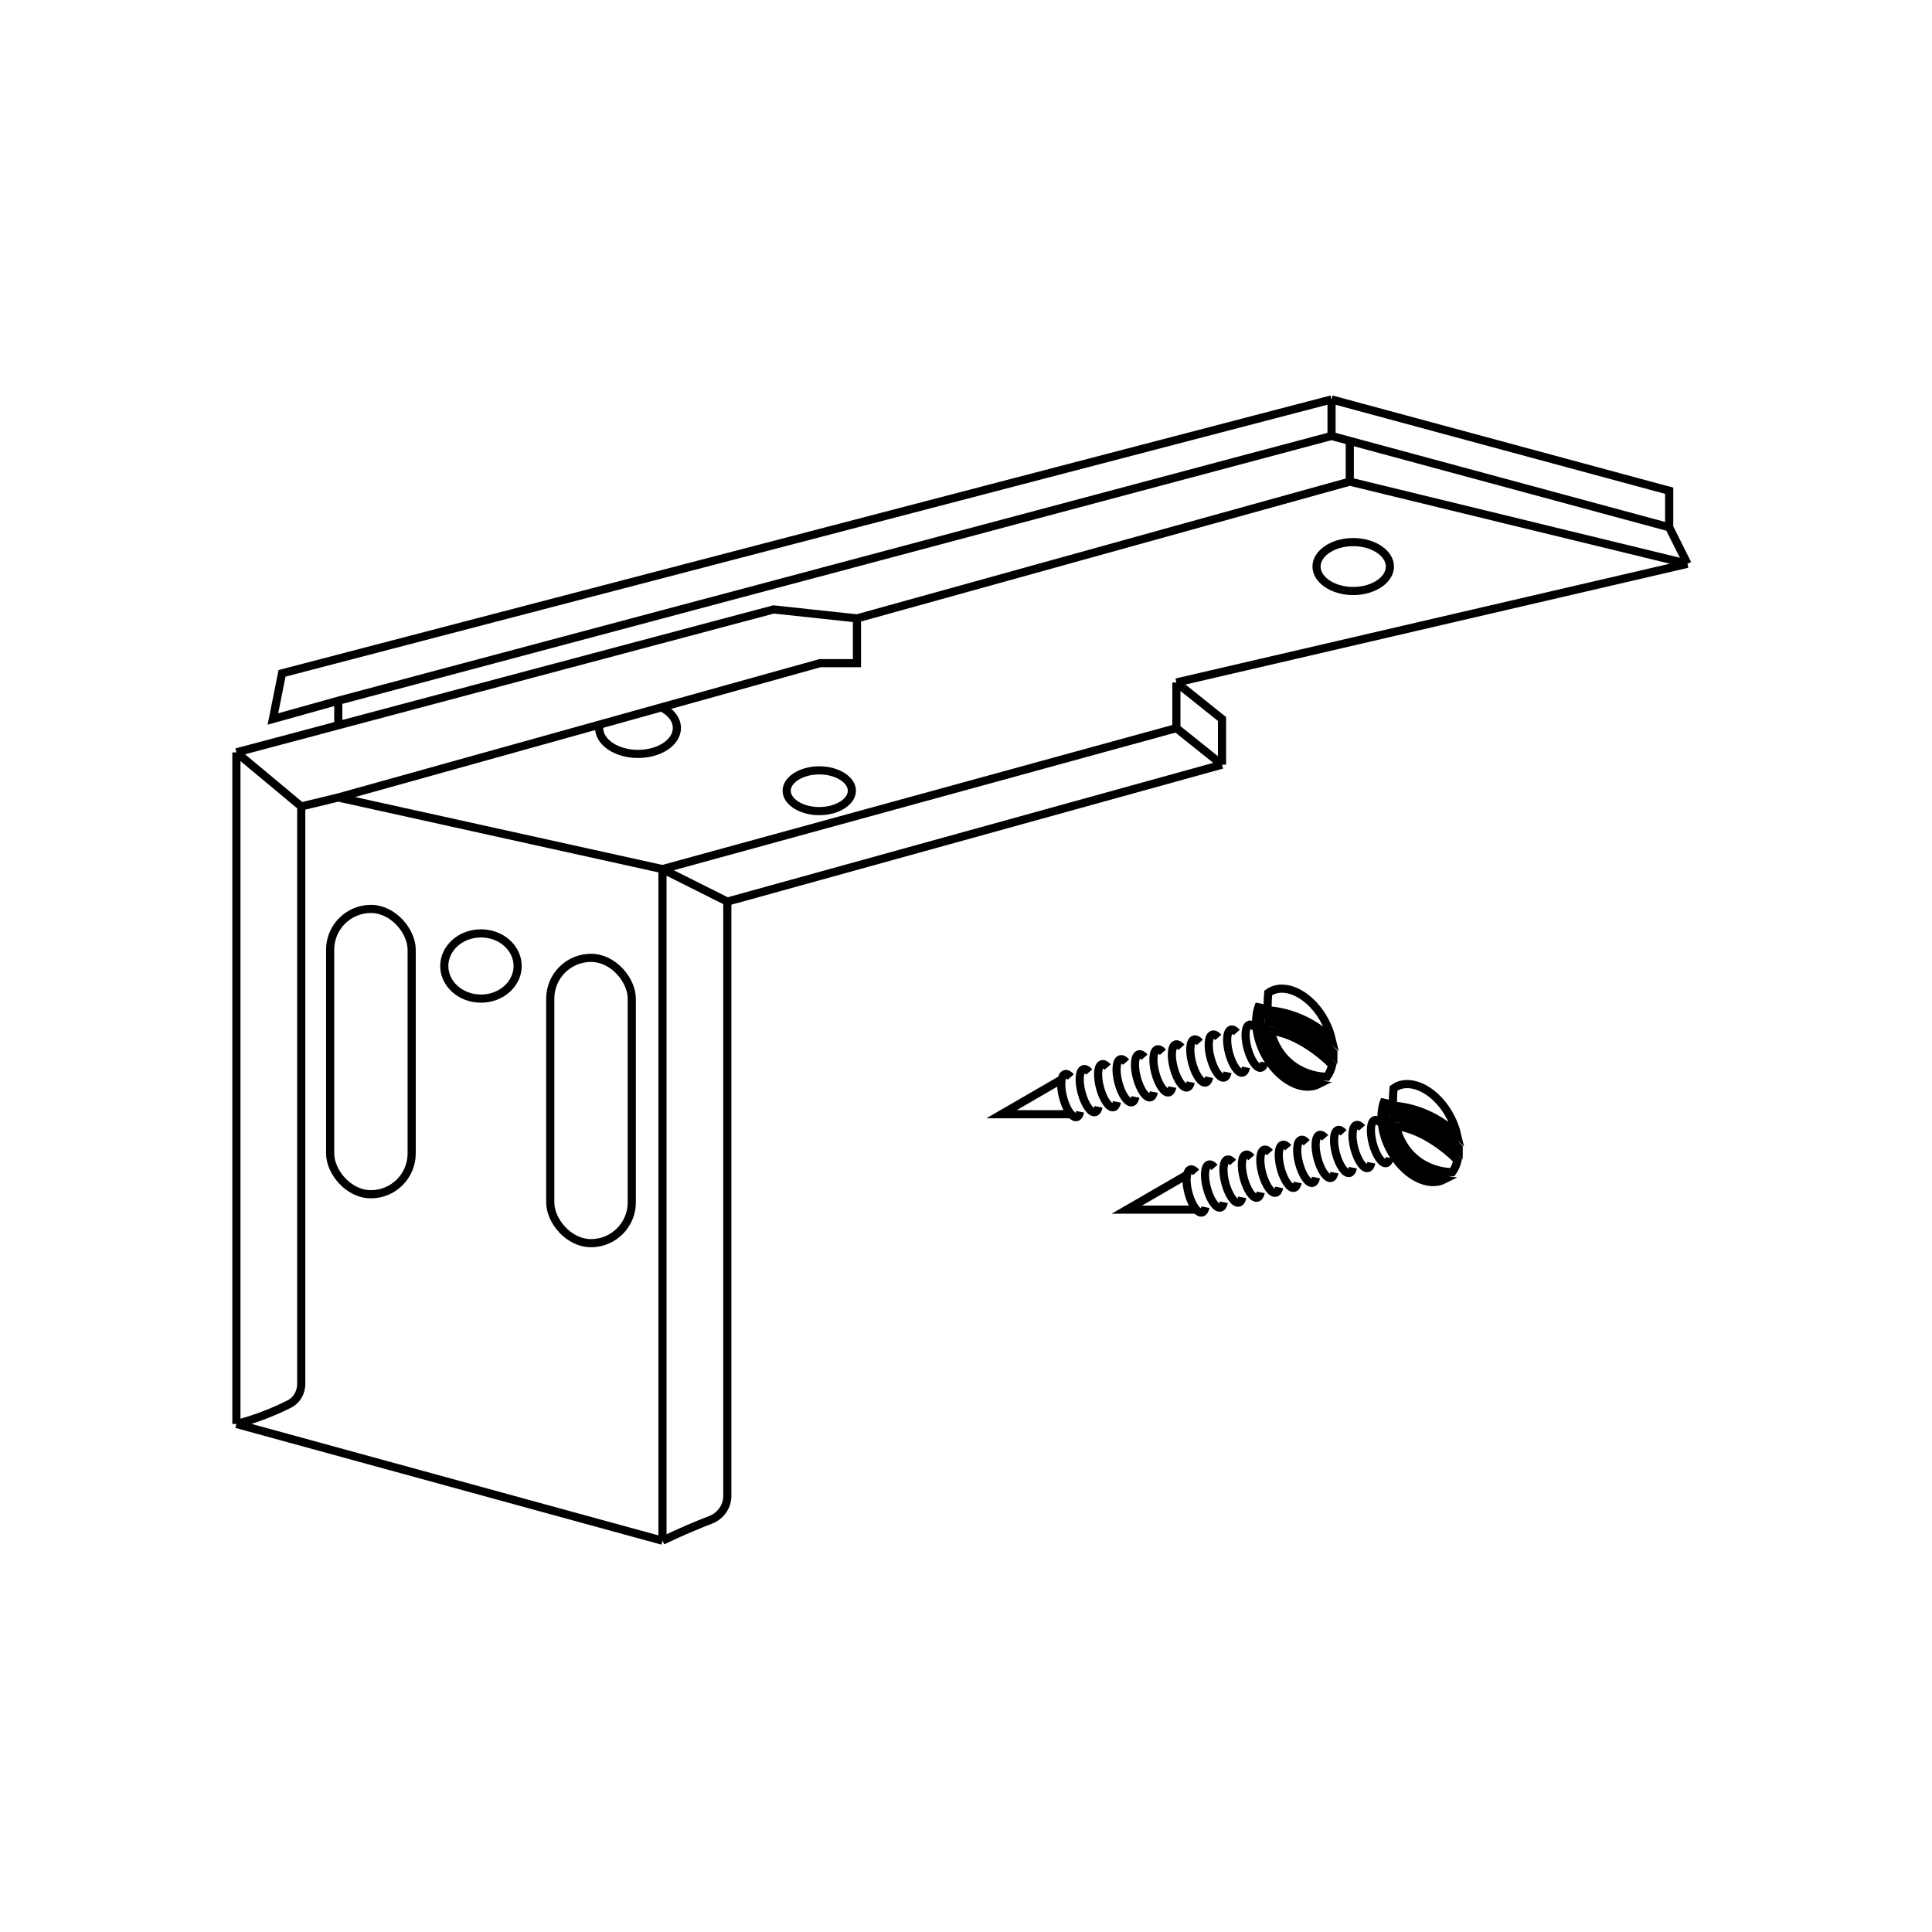 <svg xmlns="http://www.w3.org/2000/svg" width="237" height="237" viewBox="0 0 237 237" fill="none"><rect width="237" height="237" fill="white"></rect><path d="M63.5 118.5C63.5 120.661 61.536 122.5 59 122.5C56.464 122.5 54.5 120.661 54.5 118.5C54.5 116.339 56.464 114.5 59 114.5C61.536 114.5 63.5 116.339 63.5 118.5Z" stroke="black"></path><path d="M170.5 69.5C170.5 70.259 170.061 70.996 169.249 71.565C168.438 72.133 167.291 72.5 166 72.5C164.709 72.5 163.562 72.133 162.751 71.565C161.939 70.996 161.5 70.259 161.5 69.5C161.5 68.741 161.939 68.004 162.751 67.435C163.562 66.867 164.709 66.5 166 66.5C167.291 66.5 168.438 66.867 169.249 67.435C170.061 68.004 170.5 68.741 170.5 69.5Z" stroke="black"></path><path d="M104.5 97C104.5 97.609 104.13 98.222 103.405 98.705C102.683 99.186 101.658 99.5 100.5 99.5C99.342 99.5 98.317 99.186 97.595 98.705C96.87 98.222 96.5 97.609 96.5 97C96.5 96.391 96.87 95.778 97.595 95.295C98.317 94.814 99.342 94.5 100.5 94.5C101.658 94.5 102.683 94.814 103.405 95.295C104.13 95.778 104.5 96.391 104.5 97Z" stroke="black"></path><path d="M81.266 106.615V189M81.266 106.615L89.219 110.6M81.266 106.615L41.498 97.828M81.266 106.615L144.308 89.32M81.266 189L29 174.68M81.266 189C83.538 187.901 85.634 187.031 87.163 186.444C88.379 185.978 89.219 184.822 89.219 183.519V110.6M29 174.68V92.296M29 174.68C31.585 174.033 33.94 173.017 35.494 172.23C36.42 171.762 36.953 170.794 36.953 169.756V98.926M29 92.296L36.953 98.926M29 92.296L41.498 88.97M89.219 110.6L149.906 93.8M36.953 98.926L41.498 97.828M41.498 97.828L73.539 88.892M105.126 75.859V81.351H100.581L81.152 86.769M105.126 75.859L94.9 74.76L41.498 88.97M105.126 75.859L165.579 59.08M144.308 89.32L149.906 93.8M144.308 89.32V83.72M149.906 93.8V88.2L144.308 83.72M144.308 83.72L207 69.16M165.579 59.08L207 69.16M165.579 59.08V54.085M207 69.16L204.761 64.68M204.761 64.68V60.2L163.34 49M204.761 64.68L165.579 54.085M163.34 49L34.597 82.6L33.478 88.2L41.498 85.96M163.34 49V53.48M41.498 85.96V88.97M41.498 85.96L163.34 53.48M163.34 53.48L165.579 54.085M81.152 86.769C82.297 87.35 83.036 88.269 83.036 89.303C83.036 91.06 80.901 92.485 78.268 92.485C75.635 92.485 73.5 91.06 73.5 89.303C73.5 89.164 73.513 89.027 73.539 88.892M81.152 86.769L73.539 88.892" stroke="black"></path><rect x="40.5" y="111.5" width="10" height="35" rx="5" stroke="black"></rect><rect x="67.5" y="117.5" width="10" height="35" rx="5" stroke="black"></rect><path d="M153.966 126.051C153.725 125.777 153.482 125.642 153.274 125.698C152.749 125.839 152.641 127.134 153.031 128.591C153.421 130.048 154.163 131.115 154.688 130.975C154.896 130.919 155.039 130.681 155.111 130.323" stroke="black"></path><path d="M169.341 137.755C169.1 137.481 168.857 137.346 168.649 137.402C168.124 137.543 168.015 138.838 168.406 140.295C168.796 141.752 169.538 142.819 170.062 142.679C170.271 142.623 170.414 142.385 170.485 142.027" stroke="black"></path><path d="M151.705 126.657C151.464 126.383 151.221 126.248 151.013 126.304C150.488 126.445 150.379 127.74 150.77 129.197C151.16 130.654 151.902 131.721 152.427 131.581C152.635 131.525 152.778 131.287 152.85 130.929" stroke="black"></path><path d="M167.08 138.361C166.838 138.087 166.596 137.952 166.387 138.008C165.863 138.149 165.754 139.444 166.144 140.901C166.535 142.358 167.277 143.425 167.801 143.285C168.01 143.229 168.152 142.991 168.224 142.633" stroke="black"></path><path d="M149.444 127.263C149.202 126.989 148.96 126.854 148.751 126.91C148.227 127.051 148.118 128.346 148.508 129.803C148.899 131.26 149.64 132.327 150.165 132.187C150.373 132.131 150.516 131.893 150.588 131.535" stroke="black"></path><path d="M164.818 138.967C164.577 138.693 164.334 138.558 164.126 138.614C163.601 138.755 163.493 140.05 163.883 141.507C164.273 142.964 165.015 144.031 165.54 143.891C165.748 143.835 165.891 143.597 165.963 143.239" stroke="black"></path><path d="M147.182 127.869C146.941 127.595 146.698 127.46 146.49 127.516C145.965 127.657 145.857 128.952 146.247 130.409C146.637 131.866 147.379 132.933 147.904 132.793C148.112 132.737 148.255 132.499 148.327 132.141" stroke="black"></path><path d="M162.557 139.573C162.315 139.299 162.073 139.164 161.864 139.22C161.34 139.361 161.231 140.656 161.621 142.113C162.012 143.57 162.754 144.637 163.278 144.497C163.487 144.441 163.629 144.203 163.701 143.845" stroke="black"></path><path d="M144.921 128.475C144.68 128.201 144.437 128.066 144.229 128.122C143.704 128.262 143.595 129.558 143.986 131.015C144.376 132.472 145.118 133.539 145.642 133.398C145.851 133.343 145.994 133.104 146.066 132.746" stroke="black"></path><path d="M160.296 140.179C160.054 139.905 159.812 139.77 159.603 139.826C159.079 139.966 158.97 141.262 159.36 142.719C159.751 144.176 160.493 145.243 161.017 145.102C161.226 145.047 161.368 144.808 161.44 144.45" stroke="black"></path><path d="M142.66 129.081C142.418 128.807 142.176 128.672 141.967 128.728C141.443 128.868 141.334 130.164 141.724 131.621C142.115 133.078 142.856 134.145 143.381 134.004C143.589 133.949 143.732 133.711 143.804 133.352" stroke="black"></path><path d="M158.034 140.785C157.793 140.511 157.55 140.376 157.342 140.432C156.817 140.572 156.708 141.868 157.099 143.325C157.489 144.782 158.231 145.849 158.756 145.708C158.964 145.653 159.107 145.415 159.179 145.056" stroke="black"></path><path d="M140.398 129.687C140.157 129.413 139.914 129.278 139.706 129.334C139.181 129.474 139.073 130.769 139.463 132.227C139.853 133.684 140.595 134.751 141.12 134.61C141.328 134.554 141.471 134.316 141.543 133.958" stroke="black"></path><path d="M155.773 141.391C155.532 141.117 155.289 140.982 155.08 141.038C154.556 141.178 154.447 142.473 154.838 143.931C155.228 145.388 155.97 146.455 156.494 146.314C156.703 146.258 156.845 146.02 156.917 145.662" stroke="black"></path><path d="M138.137 130.293C137.896 130.019 137.653 129.884 137.444 129.94C136.92 130.08 136.811 131.375 137.202 132.832C137.592 134.29 138.334 135.357 138.858 135.216C139.067 135.16 139.209 134.922 139.281 134.564" stroke="black"></path><path d="M153.511 141.997C153.27 141.723 153.027 141.588 152.819 141.644C152.294 141.784 152.186 143.079 152.576 144.536C152.966 145.994 153.708 147.061 154.233 146.92C154.441 146.864 154.584 146.626 154.656 146.268" stroke="black"></path><path d="M135.875 130.899C135.634 130.625 135.391 130.49 135.183 130.546C134.658 130.686 134.55 131.981 134.94 133.438C135.33 134.896 136.072 135.963 136.597 135.822C136.805 135.766 136.948 135.528 137.02 135.17" stroke="black"></path><path d="M151.25 142.603C151.009 142.328 150.766 142.194 150.558 142.25C150.033 142.39 149.924 143.685 150.315 145.142C150.705 146.599 151.447 147.667 151.971 147.526C152.18 147.47 152.323 147.232 152.395 146.874" stroke="black"></path><path d="M133.614 131.505C133.373 131.23 133.13 131.096 132.922 131.152C132.397 131.292 132.288 132.587 132.679 134.044C133.069 135.501 133.811 136.569 134.336 136.428C134.544 136.372 134.687 136.134 134.759 135.776" stroke="black"></path><path d="M148.989 143.209C148.747 142.934 148.505 142.8 148.296 142.856C147.772 142.996 147.663 144.291 148.053 145.748C148.444 147.205 149.186 148.273 149.71 148.132C149.918 148.076 150.061 147.838 150.133 147.48" stroke="black"></path><path d="M131.353 132.111C131.111 131.837 130.869 131.702 130.66 131.758C130.452 131.813 130.309 132.052 130.237 132.41M132.497 136.382C132.425 136.74 132.283 136.978 132.074 137.034C131.866 137.09 131.623 136.955 131.382 136.681M131.382 136.681C131.016 136.265 130.653 135.529 130.417 134.65C130.182 133.772 130.128 132.953 130.237 132.41M131.382 136.681L122.86 136.681L130.237 132.41" stroke="black"></path><path d="M146.727 143.815C146.486 143.541 146.243 143.406 146.035 143.462C145.827 143.517 145.684 143.755 145.612 144.114M147.872 148.086C147.8 148.444 147.657 148.682 147.449 148.738C147.24 148.794 146.998 148.659 146.756 148.385M146.756 148.385C146.39 147.969 146.027 147.233 145.792 146.354C145.557 145.476 145.503 144.657 145.612 144.114M146.756 148.385L138.235 148.385L145.612 144.114" stroke="black"></path><path d="M162.357 132.57C159.933 132.407 156.414 130.954 155.33 126.426M163.423 130.633C163.29 131.194 163.074 131.685 162.786 132.086C161.664 132.079 160.188 131.762 158.864 130.888C157.577 130.038 156.412 128.65 155.851 126.45C157.255 126.577 158.708 127.182 160.031 127.976C161.431 128.816 162.639 129.839 163.423 130.633ZM160.546 127.119C159.077 126.238 157.362 125.517 155.646 125.434C155.621 125.273 155.599 125.108 155.581 124.94C157.76 125.108 160.914 126.084 163.575 129.109C163.577 129.204 163.577 129.298 163.575 129.391C162.774 128.655 161.725 127.826 160.546 127.119ZM163.357 127.446C160.659 124.912 157.65 124.068 155.508 123.932C155.486 123.274 155.506 122.564 155.577 121.799C155.687 121.721 155.803 121.65 155.926 121.587C156.895 121.093 158.116 121.195 159.346 121.867C160.575 122.538 161.762 123.756 162.588 125.376C162.939 126.064 163.194 126.763 163.357 127.446ZM154.501 123.18C154.495 123.62 154.506 124.041 154.533 124.446C154.57 125.002 154.638 125.527 154.732 126.021C155.27 128.846 156.684 130.647 158.313 131.723C159.433 132.462 160.644 132.852 161.722 133.006C160.757 133.487 159.546 133.381 158.325 132.714C157.097 132.043 155.91 130.825 155.083 129.205C154.558 128.175 154.248 127.12 154.139 126.129C154.079 125.583 154.081 125.059 154.139 124.571C154.2 124.059 154.323 123.591 154.501 123.18Z" stroke="black"></path><path d="M177.731 144.274C175.307 144.111 171.789 142.658 170.705 138.13M178.798 142.336C178.664 142.897 178.448 143.388 178.16 143.79C177.038 143.783 175.563 143.466 174.238 142.592C172.951 141.742 171.786 140.354 171.226 138.154C172.629 138.28 174.083 138.886 175.406 139.68C176.805 140.52 178.014 141.543 178.798 142.336ZM175.92 138.823C174.452 137.941 172.736 137.22 171.02 137.138C170.995 136.977 170.974 136.812 170.955 136.644C173.134 136.812 176.288 137.787 178.95 140.813C178.952 140.908 178.952 141.002 178.95 141.095C178.149 140.359 177.1 139.53 175.92 138.823ZM178.731 139.15C176.034 136.616 173.024 135.772 170.883 135.636C170.86 134.978 170.88 134.268 170.951 133.503C171.062 133.425 171.178 133.354 171.3 133.291C172.269 132.797 173.49 132.899 174.721 133.571C175.949 134.242 177.136 135.46 177.963 137.08C178.314 137.768 178.568 138.466 178.731 139.15ZM169.876 134.884C169.87 135.323 169.881 135.745 169.908 136.15C169.945 136.706 170.012 137.231 170.106 137.724C170.645 140.55 172.058 142.351 173.687 143.426C174.808 144.166 176.019 144.555 177.096 144.71C176.131 145.19 174.921 145.085 173.7 144.418C172.471 143.747 171.284 142.529 170.458 140.909C169.932 139.879 169.623 138.824 169.514 137.833C169.454 137.287 169.455 136.763 169.513 136.275C169.574 135.763 169.697 135.295 169.876 134.884Z" stroke="black"></path></svg>
